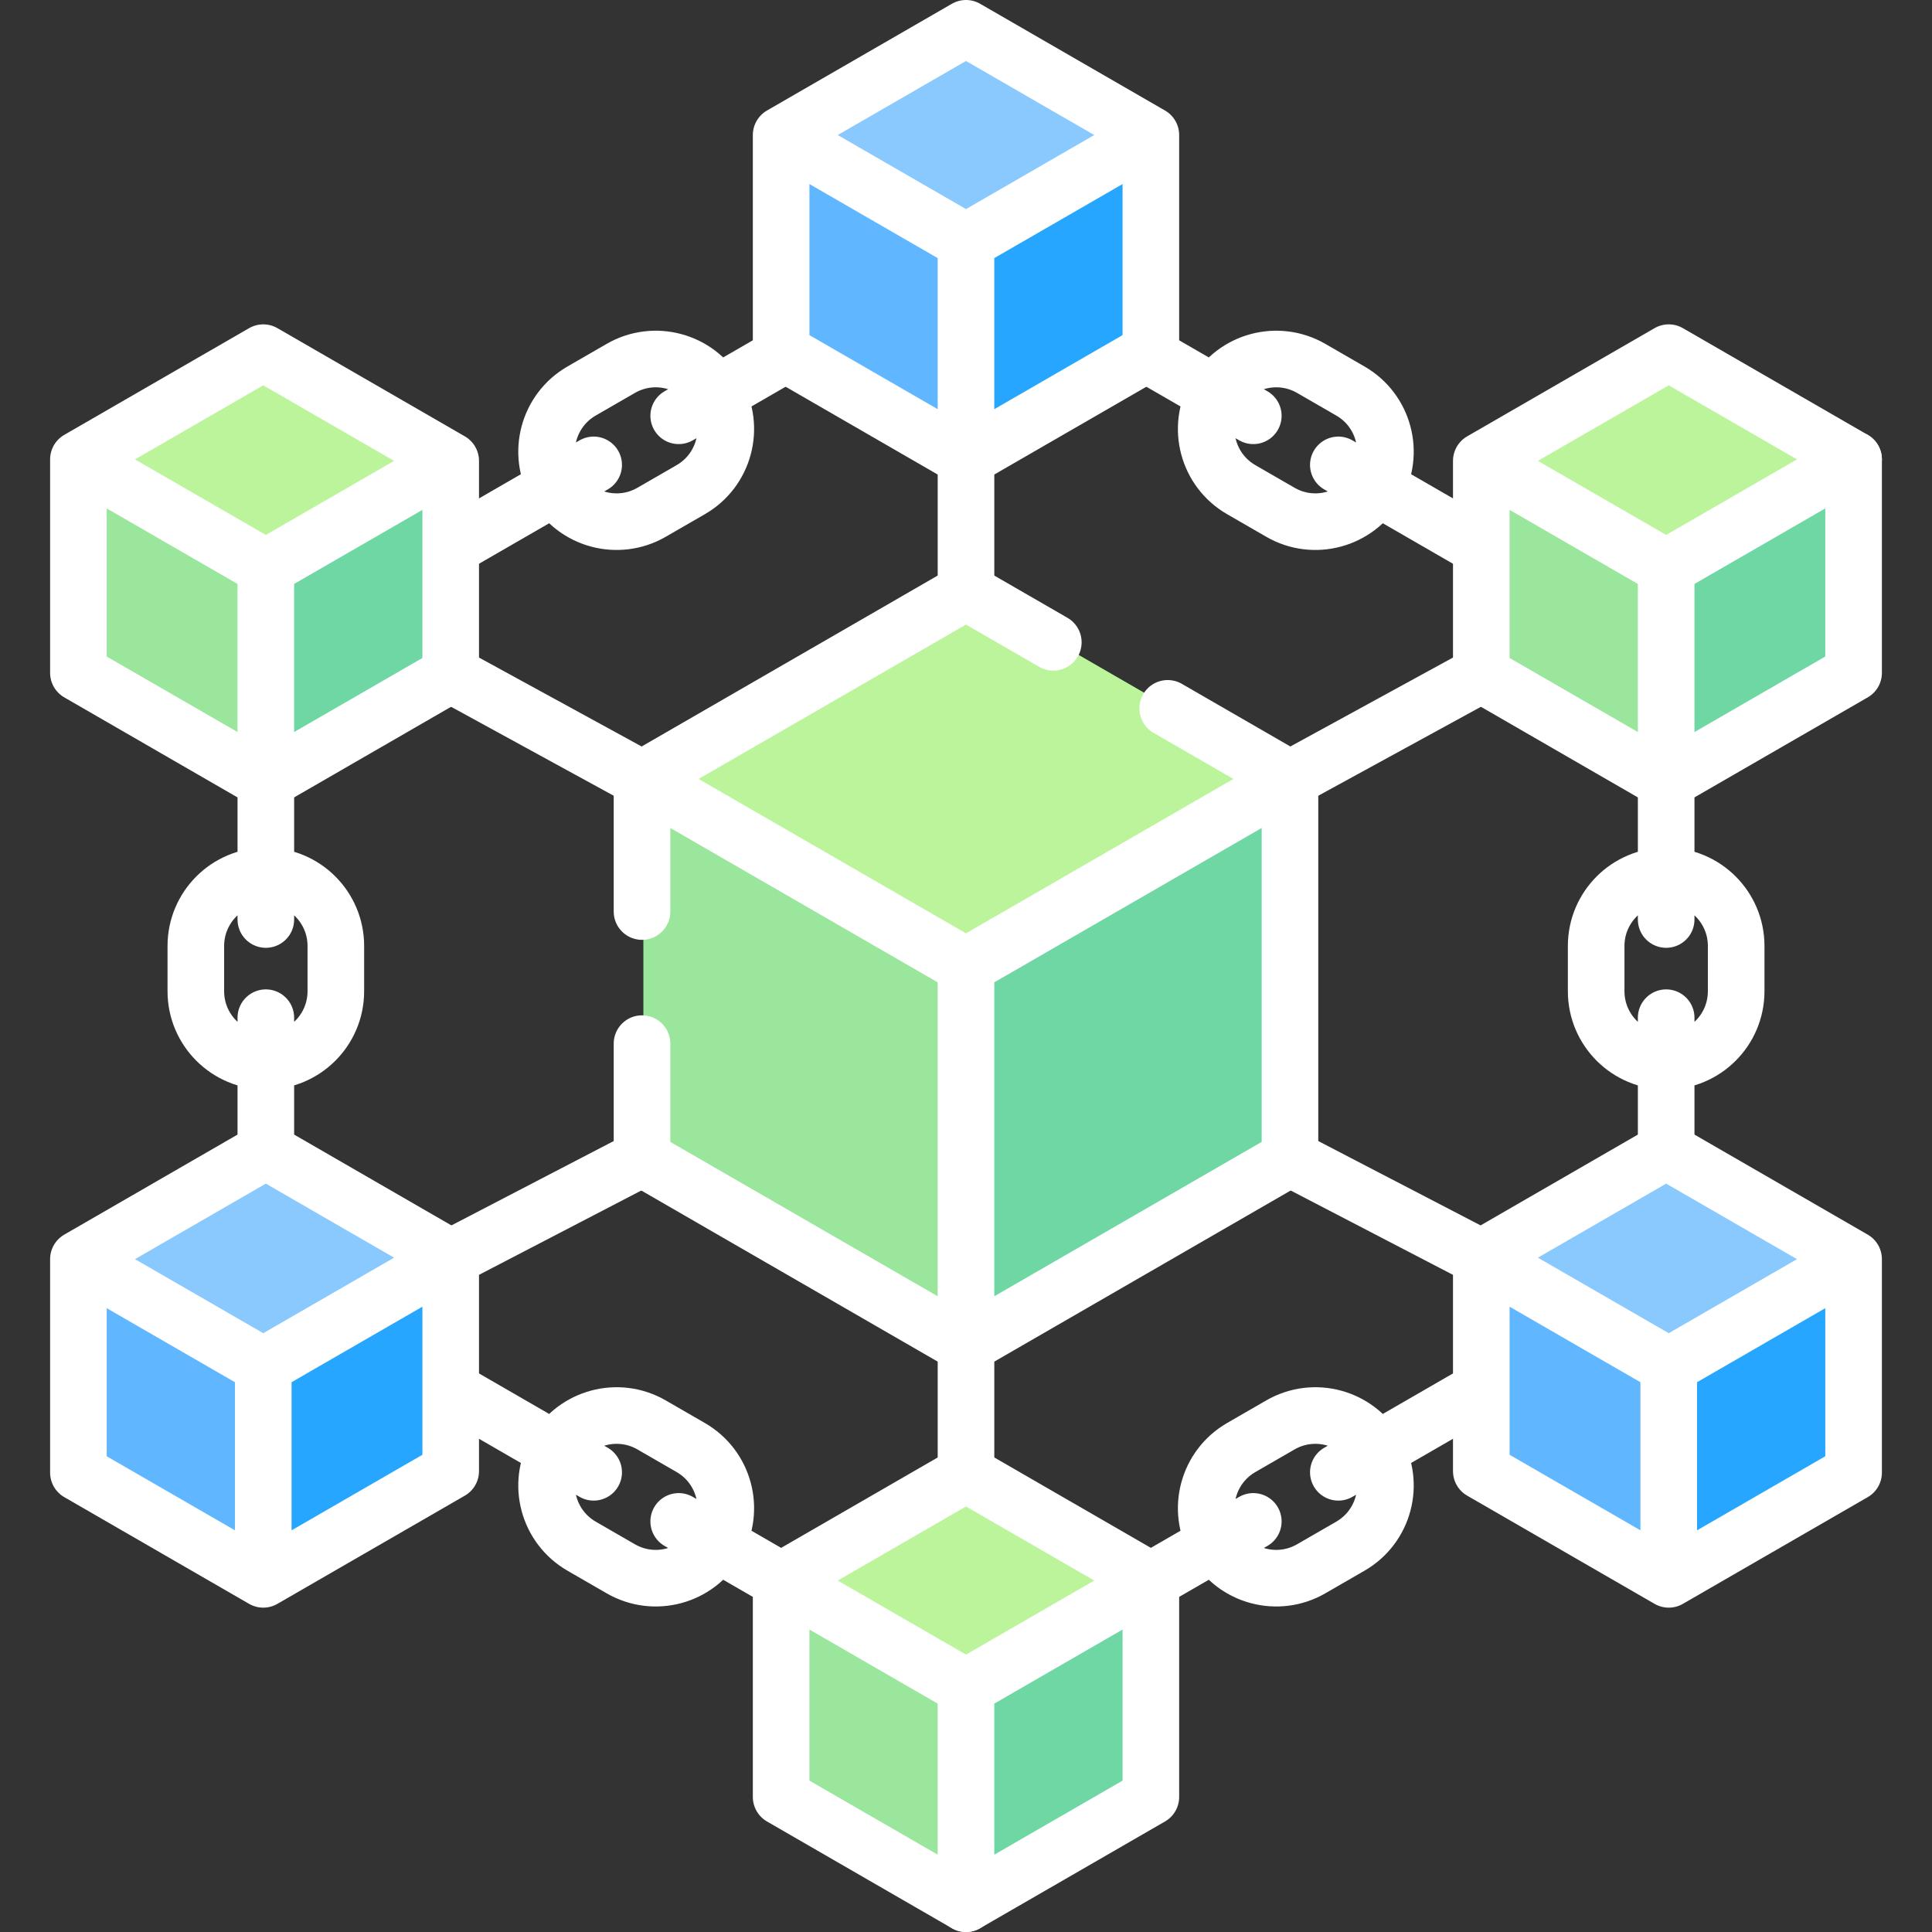 <svg xmlns="http://www.w3.org/2000/svg" version="1.1" xmlns:xlink="http://www.w3.org/1999/xlink" width="512" height="512" x="0" y="0" viewBox="0 0 512 512" style="enable-background:new 0 0 512 512" xml:space="preserve" class=""><rect x="0" y="0" width="512" height="512" fill="#333333" stroke="none"/><g><path d="M207.009 35.785 256 86.66l48.991-50.874L257 8.077a2.001 2.001 0 0 0-2 0l-47.991 27.708" style="" fill="#8ac9fe" data-original="#8ac9fe" class=""></path><path d="m256 121.426-47.991-27.708a2 2 0 0 1-1-1.732V35.785L256 64.07l15.809 22.589L256 121.426z" style="" fill="#60b7ff" data-original="#60b7ff"></path><path d="m256 121.426 47.991-27.708a2 2 0 0 0 1-1.732V35.785L256 64.07v57.356z" style="" fill="#26a6fe" data-original="#26a6fe"></path><path d="M170.503 205.683 256 294.466l85.497-88.783-83.752-48.354a3.492 3.492 0 0 0-3.49 0l-83.752 48.354" style="" fill="#bbf49b" data-original="#bbf49b"></path><path d="m256 355.139-83.752-48.354a3.49 3.49 0 0 1-1.745-3.023v-98.079L256 255.045l27.588 39.422L256 355.139z" style="" fill="#9be69d" data-original="#9be69d" class=""></path><path d="m256 355.139 83.752-48.354a3.49 3.49 0 0 0 1.745-3.023v-98.079L256 255.045v100.094z" style="" fill="#6fd7a3" data-original="#6fd7a3"></path><path d="m392.56 121.195 48.991 50.874 48.991-50.874-47.991-27.708a2.001 2.001 0 0 0-2 0l-47.991 27.708" style="" fill="#bbf49b" data-original="#bbf49b"></path><path d="m441.551 206.836-47.991-27.708a2 2 0 0 1-1-1.732v-56.201l48.991 28.285 15.809 22.589-15.809 34.767z" style="" fill="#9be69d" data-original="#9be69d" class=""></path><path d="m441.551 206.836 47.991-27.708a2 2 0 0 0 1-1.732v-56.201l-48.991 28.285v57.356z" style="" fill="#6fd7a3" data-original="#6fd7a3"></path><path d="m392.56 332.747 48.991 50.874 48.991-50.874-47.991-27.708a2.001 2.001 0 0 0-2 0l-47.991 27.708" style="" fill="#8ac9fe" data-original="#8ac9fe" class=""></path><path d="M441.551 418.388 393.56 390.68a2 2 0 0 1-1-1.732v-56.201l48.991 28.285 15.809 22.589-15.809 34.767z" style="" fill="#60b7ff" data-original="#60b7ff"></path><path d="m441.551 418.388 47.991-27.708a2 2 0 0 0 1-1.732v-56.201l-48.991 28.285v57.356z" style="" fill="#26a6fe" data-original="#26a6fe"></path><path d="M207.009 419.357 256 470.231l48.991-50.874L257 391.649a2.001 2.001 0 0 0-2 0l-47.991 27.708" style="" fill="#bbf49b" data-original="#bbf49b"></path><path d="m256 504.997-47.991-27.708a2 2 0 0 1-1-1.732v-56.201L256 447.642l15.809 22.589L256 504.997z" style="" fill="#9be69d" data-original="#9be69d" class=""></path><path d="m256 504.997 47.991-27.708a2 2 0 0 0 1-1.732v-56.201L256 447.642v57.355z" style="" fill="#6fd7a3" data-original="#6fd7a3"></path><path d="m20.778 333.716 48.991 50.874 48.991-50.874-47.991-27.708a2.001 2.001 0 0 0-2 0l-47.991 27.708" style="" fill="#8ac9fe" data-original="#8ac9fe" class=""></path><path d="m69.769 419.357-47.991-27.708a2 2 0 0 1-1-1.732v-56.201l48.991 28.285 15.809 22.589-15.809 34.767z" style="" fill="#60b7ff" data-original="#60b7ff"></path><path d="m69.769 419.357 47.991-27.708a2 2 0 0 0 1-1.732v-56.201l-48.991 28.285v57.356z" style="" fill="#26a6fe" data-original="#26a6fe"></path><path d="m20.778 120.79 48.991 50.874 48.991-50.874-47.991-27.708a2.001 2.001 0 0 0-2 0L20.778 120.79" style="" fill="#bbf49b" data-original="#bbf49b"></path><path d="m69.769 206.431-47.991-27.708a2 2 0 0 1-1-1.732V120.79l48.991 28.285 15.809 22.589-15.809 34.767z" style="" fill="#9be69d" data-original="#9be69d" class=""></path><path d="m69.769 206.431 47.991-27.708a2 2 0 0 0 1-1.732V120.79l-48.991 28.285v57.356z" style="" fill="#6fd7a3" data-original="#6fd7a3"></path><path d="m256 256 85.857-49.569v100.514L256 356.515zM170.14 206.43 256 156.86l23.14 13.36M341.86 206.43l-32.41-18.71M256 356.51l-85.86-49.56v-30.38M170.14 241.57v-35.14L256 256M256 64.07l48.991-28.285v57.356L256 121.426zM304.991 35.785 256 7.5l-48.991 28.285M256 64.07l-48.991-28.285v57.356L256 121.426M68.934 149.545l-43.941-25.369M20.778 121.742v56.571l49.671 28.677v-56.57M70.449 206.99l48.991-28.285v-56.57M70.449 150.42l48.991-28.285-49.671-28.678-48.991 28.285M69.769 361.972l49.671-28.677-48.991-28.286-49.671 28.678zM20.778 333.687v56.571l48.991 28.285M69.769 361.972v56.571l49.671-28.678v-56.57M256 447.145l48.991-28.286v57.356L256 504.5zM304.991 418.859 256 390.574l-48.991 28.285" style="stroke-width:15;stroke-linecap:round;stroke-linejoin:round;stroke-miterlimit:10;" fill="none" stroke="#ffffff" stroke-width="15" stroke-linecap="round" stroke-linejoin="round" stroke-miterlimit="10" data-original="#000000" opacity="1" class=""></path><path d="m256 447.145-48.991-28.286v57.356L256 504.5M442.231 361.972v56.571l-49.671-28.678v-56.57zM442.231 418.543l48.991-28.285v-56.571M442.231 361.972l48.991-28.285-49.671-28.678-48.991 28.286M491.222 121.742l-48.991-28.285-49.671 28.678 48.991 28.285M392.56 122.135v56.57l48.991 28.285" style="stroke-width:15;stroke-linecap:round;stroke-linejoin:round;stroke-miterlimit:10;" fill="none" stroke="#ffffff" stroke-width="15" stroke-linecap="round" stroke-linejoin="round" stroke-miterlimit="10" data-original="#000000" opacity="1" class=""></path><path d="M491.222 121.742v56.571l-49.671 28.677v-56.57zM70.449 281.236h0c-10.246 0-18.551-8.306-18.551-18.551V250.69c0-10.245 8.306-18.551 18.551-18.551h0c10.245 0 18.551 8.306 18.551 18.551v11.995c0 10.246-8.306 18.551-18.551 18.551zM70.449 205.096v38.582M70.449 305.009v-35.311M441.551 281.236h0c10.246 0 18.551-8.306 18.551-18.551V250.69c0-10.245-8.306-18.551-18.551-18.551h0c-10.246 0-18.551 8.306-18.551 18.551v11.995c0 10.246 8.306 18.551 18.551 18.551zM441.551 205.096v38.582M441.551 305.009v-35.311M189.855 408.956h0c5.123-8.873 2.083-20.219-6.79-25.341l-10.388-5.997c-8.873-5.123-20.219-2.083-25.341 6.79h0c-5.123 8.873-2.083 20.219 6.79 25.341l10.388 5.997c8.872 5.123 20.218 2.083 25.341-6.79zM120.481 368.903l36.847 21.273M207.009 418.859l-27.147-15.673M322.145 408.956h0c-5.123-8.873-2.083-20.219 6.79-25.341l10.388-5.997c8.873-5.123 20.219-2.083 25.341 6.79h0c5.123 8.873 2.083 20.219-6.79 25.341l-10.388 5.997c-8.872 5.123-20.218 2.083-25.341-6.79zM391.519 368.903l-36.847 21.273M304.991 418.859l27.147-15.673M189.855 104.42h0c5.123 8.873 2.083 20.219-6.79 25.341l-10.388 5.997c-8.873 5.123-20.219 2.083-25.341-6.79h0c-5.123-8.873-2.083-20.219 6.79-25.341l10.388-5.997c8.872-5.123 20.218-2.083 25.341 6.79zM120.481 144.473l36.847-21.273M207.009 94.517l-27.147 15.672M322.145 104.42h0c-5.123 8.873-2.083 20.219 6.79 25.341l10.388 5.997c8.873 5.123 20.219 2.083 25.341-6.79h0c5.123-8.873 2.083-20.219-6.79-25.341l-10.388-5.997c-8.872-5.123-20.218-2.083-25.341 6.79zM391.519 144.473 354.672 123.2M304.991 94.517l27.147 15.672M256 156.861v-35.435M170.143 206.431l-50.703-27.726M170.143 306.945l-50.703 26.35M256 355.139v35.435M341.857 306.945l50.703 26.35M341.857 206.431l50.703-27.726" style="stroke-width:15;stroke-linecap:round;stroke-linejoin:round;stroke-miterlimit:10;" fill="none" stroke="#ffffff" stroke-width="15" stroke-linecap="round" stroke-linejoin="round" stroke-miterlimit="10" data-original="#000000" opacity="1" class=""></path></g></svg>